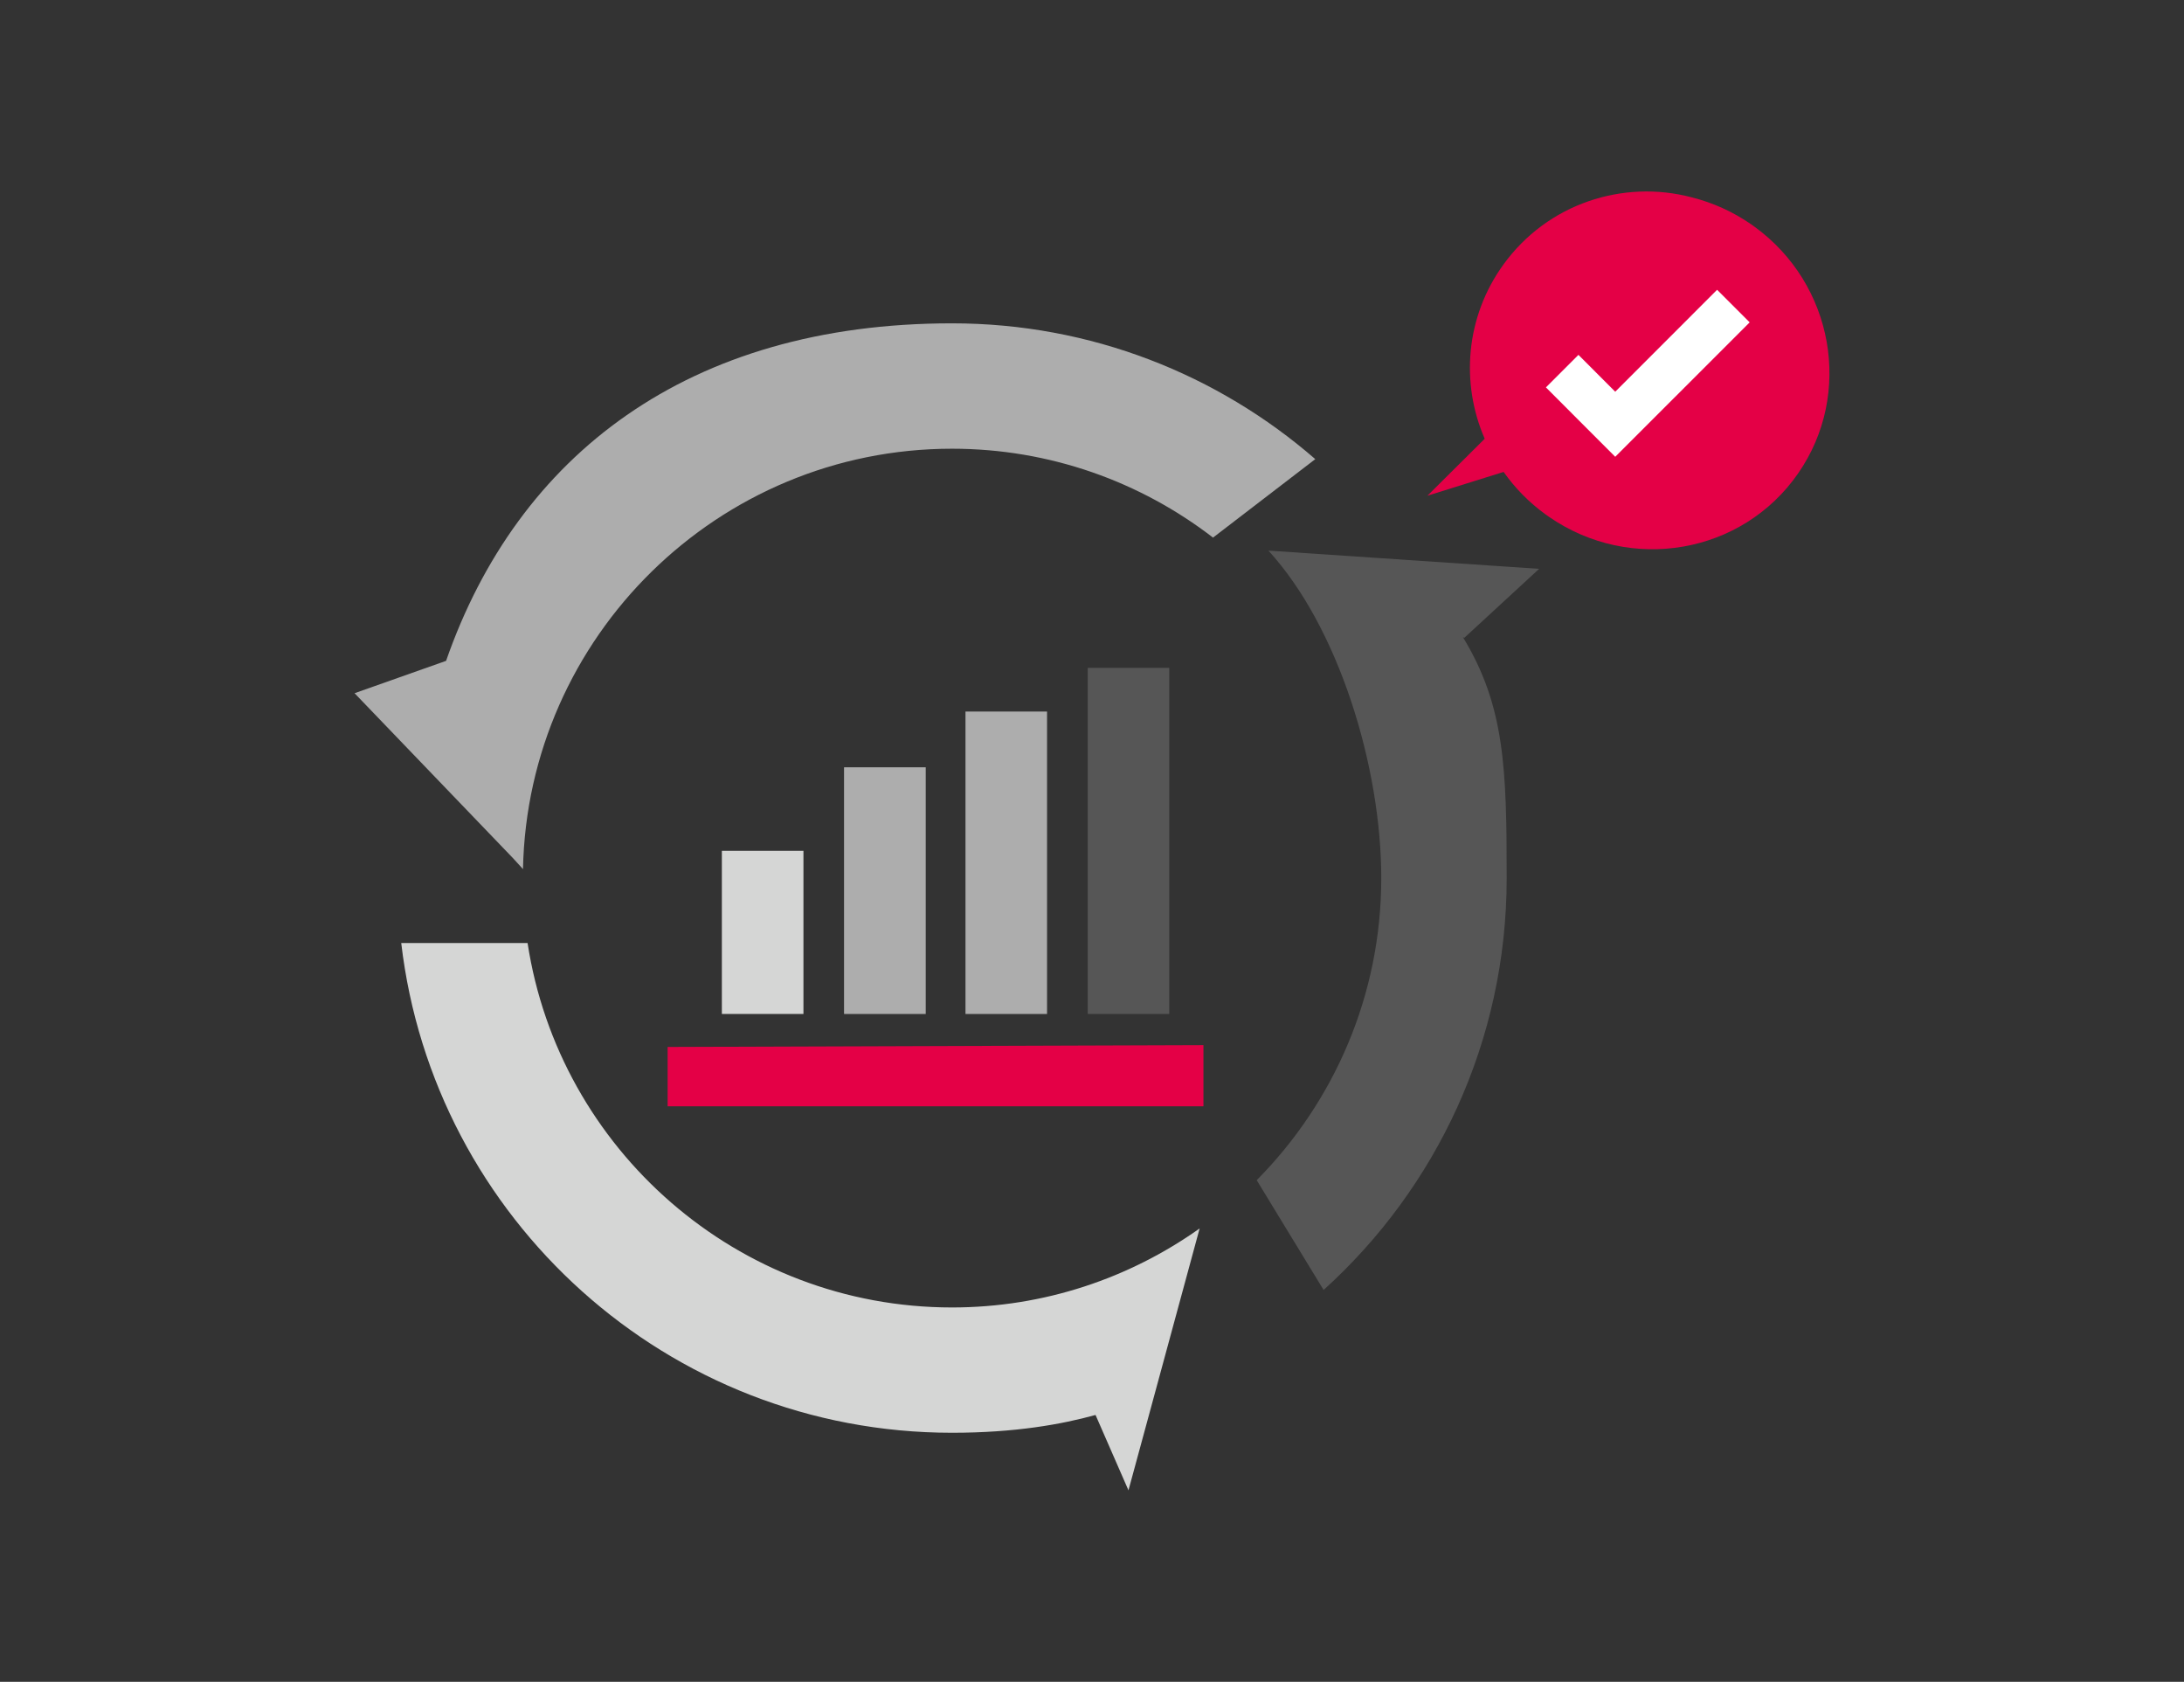 <?xml version="1.0" encoding="utf-8"?>
<!-- Generator: Adobe Illustrator 15.1.0, SVG Export Plug-In  -->
<!DOCTYPE svg PUBLIC "-//W3C//DTD SVG 1.1//EN" "http://www.w3.org/Graphics/SVG/1.1/DTD/svg11.dtd">
<svg version="1.1"
	 xmlns="http://www.w3.org/2000/svg" xmlns:xlink="http://www.w3.org/1999/xlink" xmlns:a="http://ns.adobe.com/AdobeSVGViewerExtensions/3.0/"
	 x="0px" y="0px" width="113px" height="87px" viewBox="-18.345 -9.905 113 87" enable-background="new -18.345 -9.905 113 87"
	 xml:space="preserve">
<rect x="-18.345" y="-9.905" width="113" height="87" fill="#333333" stroke="none"/>
<defs>
</defs>
<rect x="19.004" y="34.109" fill="#D5D6D5" width="4.221" height="8.438"/>
<rect x="25.326" y="29.787" fill="#ADADAD" width="4.226" height="12.761"/>
<rect x="31.609" y="26.903" fill="#ADADAD" width="4.22" height="15.645"/>
<rect x="37.933" y="24.643" fill="#565656" width="4.219" height="17.905"/>
<polygon fill="#E40046" points="16.199,47.324 43.921,47.324 43.921,44.161 16.199,44.254 "/>
<path fill="#D5D6D5" d="M8.952,38.878H2.415C4.08,53.142,16.199,64.212,30.911,64.212c3.277,0,5.688-0.44,7.427-0.921l1.704,3.898
	l1.346-4.949l0,0l2.336-8.597c-3.624,2.57-8.042,4.087-12.813,4.087C19.804,57.73,10.579,49.536,8.952,38.878z"/>
<path fill="#ADADAD" d="M30.911,6.821c-13.662,0-22.476,6.836-26.176,17.46L0,25.955l8.188,8.523l0.526,0.576
	C8.959,23.02,18.818,13.307,30.911,13.307c5.08,0,9.765,1.717,13.506,4.598l5.291-4.059C44.673,9.473,38.104,6.821,30.911,6.821z"/>
<path fill="#565656" d="M57.418,23.09l3.872-3.569l-14.007-0.942c3.624,3.95,5.839,11.166,5.839,16.939
	c0,6.089-2.465,11.61-6.445,15.628l3.461,5.679c5.814-5.254,9.473-12.855,9.473-21.307c0-5.68-0.1-8.907-2.262-12.459L57.418,23.09z
	"/>
<path fill="#E40046" d="M72.421,1.814c-0.056-0.039-0.103-0.072-0.154-0.11c-0.965-0.669-2.008-1.13-3.079-1.399
	c-3.549-0.942-7.466,0.322-9.746,3.475c-1.965,2.716-2.218,6.146-0.968,9.012l-2.965,2.947l3.943-1.231
	c0.584,0.83,1.313,1.578,2.18,2.205c0.053,0.038,0.105,0.078,0.158,0.111c4.229,2.935,10.01,1.937,12.902-2.243
	C77.548,10.457,76.523,4.783,72.421,1.814z"/>
<polygon fill="#FFFFFF" points="70.498,5.085 65.227,10.358 63.323,8.452 61.641,10.134 63.544,12.041 63.544,12.041 65.227,13.725 
	72.183,6.77 "/>
</svg>
